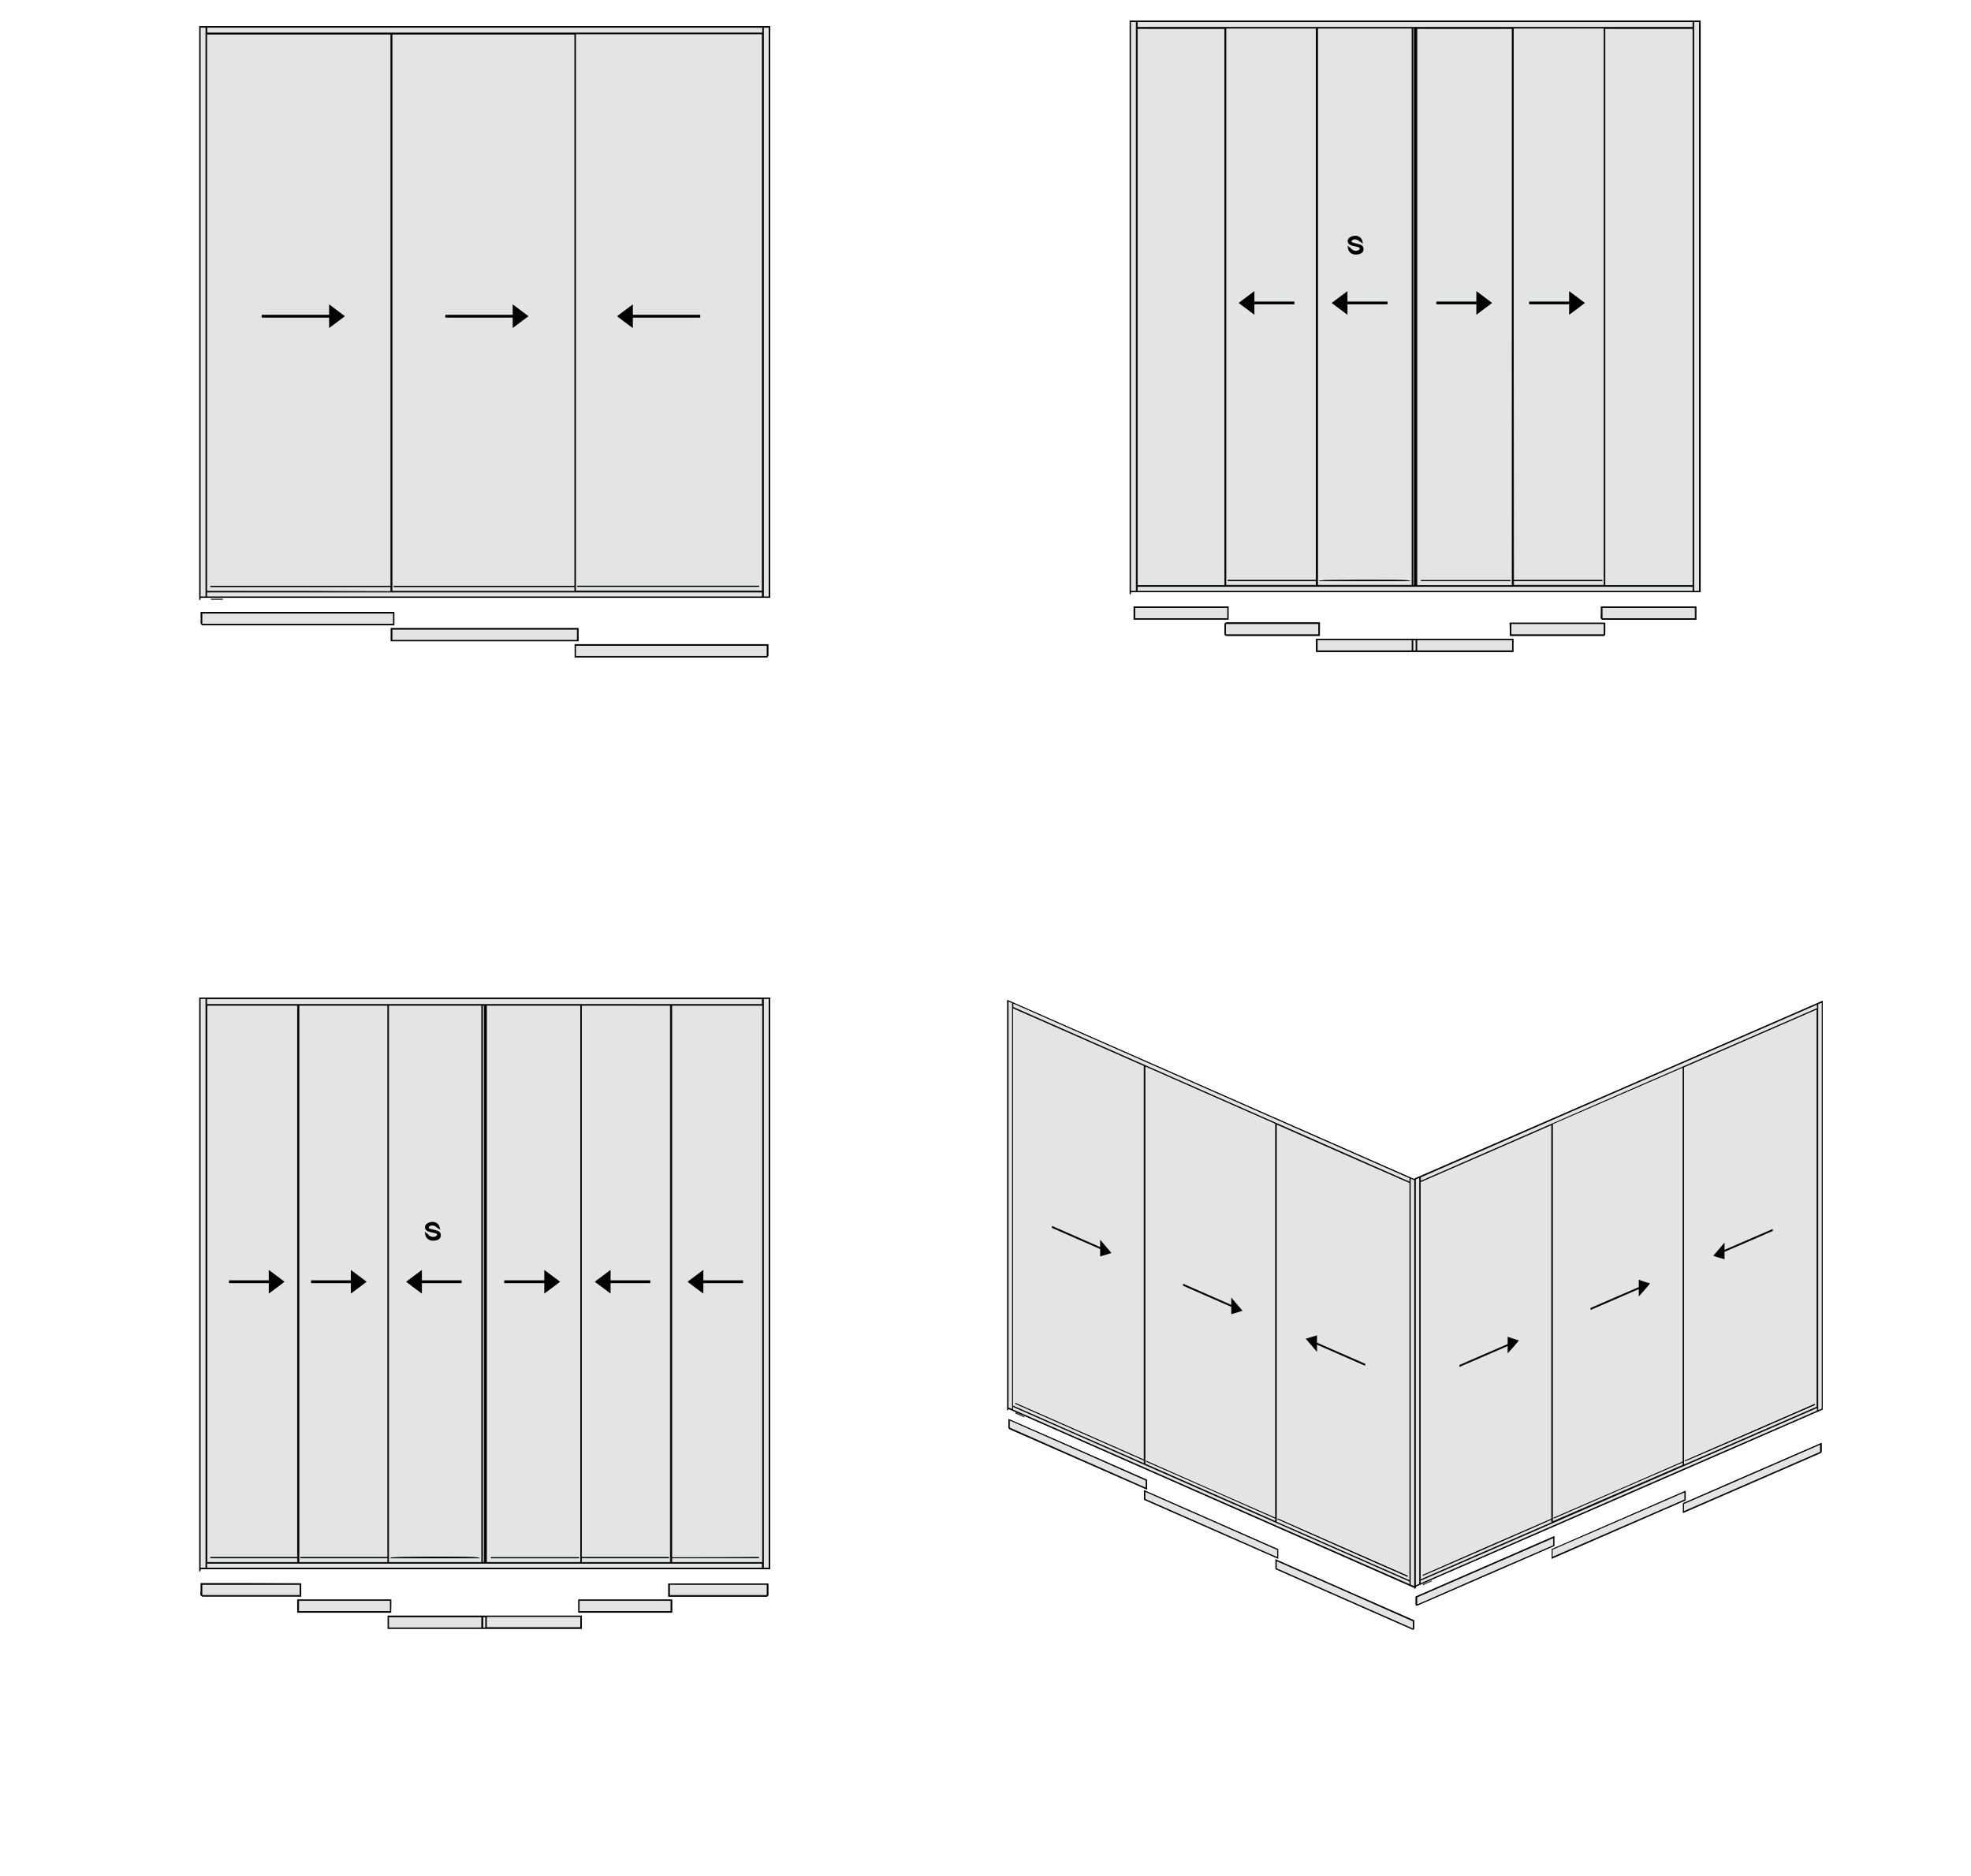 <?xml version="1.0" encoding="utf-8"?>
<!-- Generator: Adobe Illustrator 23.0.1, SVG Export Plug-In . SVG Version: 6.00 Build 0)  -->
<svg version="1.1" id="Layer_1" xmlns="http://www.w3.org/2000/svg" xmlns:xlink="http://www.w3.org/1999/xlink" x="0px" y="0px"
	 viewBox="0 0 698.9 665.2" style="enable-background:new 0 0 698.9 665.2;" xml:space="preserve">
<style type="text/css">
	.st0{fill:#E3E4E4;stroke:#000000;stroke-width:0.25;stroke-miterlimit:10;}
	.st1{stroke:#000000;stroke-width:0.25;stroke-miterlimit:10;}
	.st2{stroke:#000000;stroke-width:0.422;stroke-miterlimit:10;}
</style>
<g>
	<g>
		<g>
			<g>
				<path class="st0" d="M70.8,353.8c0,67.8,0,135.4,0,203.1c0,0,0.1,0,0.1,0c0-0.2,0.1-0.5,0.1-0.7c67.3,0,134.7,0,202,0
					c0-67.5,0-135,0-202.4C205.5,353.8,138.2,353.8,70.8,353.8z M206.2,572.9c-22.9,0-45.8,0-68.6,0c0,1.5,0,2.9,0,4.4
					c22.9,0,45.7,0,68.6,0C206.2,575.8,206.2,574.4,206.2,572.9z M71.3,561.4c0,1.3,0,2.5,0,3.7c0,0.6,0.2,0.8,0.8,0.8
					c11.3,0,22.6,0,33.9,0c0.2,0,0.4,0,0.7,0c0-1.5,0-3,0-4.4C94.9,561.4,83.2,561.4,71.3,561.4z M237.1,565.9c0.3,0,0.5,0,0.7,0
					c11.3,0,22.5,0,33.8,0c0.1,0,0.2,0,0.3,0c0.2-0.1,0.4-0.3,0.4-0.4c0.1-0.6,0-1.2,0-1.7c0-0.8,0-1.5,0-2.3c-11.8,0-23.5,0-35.2,0
					C237.1,562.9,237.1,564.4,237.1,565.9z M238.2,567.2c-11,0-22,0-33,0c0,1.5,0,2.9,0,4.4c11,0,22,0,33,0
					C238.2,570.1,238.2,568.7,238.2,567.2z M138.6,567.2c-11.1,0-22.1,0-33.1,0c0,1.5,0,2.9,0,4.4c11,0,22,0,33,0c0-0.1,0-0.2,0-0.3
					C138.6,569.9,138.6,568.6,138.6,567.2z"/>
				<path class="st1" d="M70.8,353.8c67.4,0,134.8,0,202.2,0c0,67.4,0,134.9,0,202.4c-67.3,0-134.6,0-202,0c0,0.3-0.1,0.5-0.1,0.7
					c0,0-0.1,0-0.1,0C70.8,489.2,70.8,421.5,70.8,353.8z M205.9,553.9c0-65.9,0-131.7,0-197.5c-11.2,0-22.3,0-33.4,0
					c0,65.9,0,131.7,0,197.5C183.7,553.9,194.8,553.9,205.9,553.9z M170.8,553.9c0-65.9,0-131.7,0-197.5c-11,0-22,0-33,0
					c0,65.9,0,131.7,0,197.5C148.8,553.9,159.8,553.9,170.8,553.9z M105.5,552.1c0-65.3,0-130.5,0-195.7c-10.8,0-21.5,0-32.1,0
					c0,65.9,0,131.7,0,197.5c10.7,0,21.4,0,32.1,0c0-0.5,0-1,0-1.6c-10.3,0-20.5,0-30.8,0c0-0.1,0-0.1,0-0.2
					C85,552.1,95.2,552.1,105.5,552.1z M238.2,552.2c10.3,0,20.6,0,30.8,0c0,0.1,0,0.1,0,0.2c-10.3,0-20.5,0-30.8,0
					c0,0.6,0,1.1,0,1.6c10.7,0,21.4,0,32.2,0c0-65.9,0-131.7,0-197.5c-10.8,0-21.5,0-32.2,0C238.2,421.6,238.2,486.8,238.2,552.2z
					 M206.2,356.4c0,65.3,0,130.5,0,195.8c10.3,0,20.6,0,30.9,0c0,0.1,0,0.1,0,0.2c-10.3,0-20.6,0-30.9,0c0,0.6,0,1.1,0,1.6
					c10.5,0,21,0,31.5,0c0-65.9,0-131.7,0-197.5C227.3,356.4,216.8,356.4,206.2,356.4z M106,356.4c0,65.9,0,131.7,0,197.5
					c10.5,0,21,0,31.5,0c0-0.5,0-1,0-1.6c-10.3,0-20.6,0-30.9,0c0-0.1,0-0.1,0-0.2c10.3,0,20.6,0,30.9,0c0-65.3,0-130.5,0-195.7
					C127,356.4,116.5,356.4,106,356.4z M73,555.9c0-67.3,0-134.6,0-201.9c-0.7,0-1.4,0-2,0c0,67.3,0,134.6,0,201.9
					C71.7,555.9,72.3,555.9,73,555.9z M270.7,354c0,67.3,0,134.6,0,201.9c0.7,0,1.4,0,2,0c0-67.3,0-134.6,0-201.9
					C272.1,354,271.4,354,270.7,354z M73.3,356.1c65.7,0,131.4,0,197,0c0-0.7,0-1.4,0-2c-65.7,0-131.3,0-197,0
					C73.3,354.7,73.3,355.4,73.3,356.1z M73.3,555.9c65.7,0,131.4,0,197,0c0-0.6,0-1.1,0-1.7c-65.7,0-131.3,0-197,0
					C73.3,554.8,73.3,555.3,73.3,555.9z M171.7,553.9c0-65.9,0-131.7,0-197.5c-0.2,0-0.4,0-0.6,0c0,65.9,0,131.7,0,197.5
					C171.3,553.9,171.5,553.9,171.7,553.9z M172,553.9c0,0,0.1,0,0.1,0c0-65.8,0-131.7,0-197.5c0,0-0.1,0-0.1,0
					C172,422.2,172,488.1,172,553.9z"/>
				<path class="st1" d="M206.2,572.9c0,1.5,0,2.9,0,4.4c-22.9,0-45.7,0-68.6,0c0-1.5,0-2.9,0-4.4
					C160.4,572.9,183.3,572.9,206.2,572.9z M172.5,573.1c0,1.3,0,2.6,0,3.9c11.2,0,22.3,0,33.4,0c0-1.3,0-2.6,0-3.9
					C194.8,573.1,183.7,573.1,172.5,573.1z M170.8,573.2c-11,0-22,0-33,0c0,1.3,0,2.6,0,3.9c11,0,22,0,33,0
					C170.8,575.8,170.8,574.5,170.8,573.2z M172.2,577.1c0-1.3,0-2.6,0-3.9c-0.4,0-0.7,0-1,0c0,1.3,0,2.6,0,3.9
					C171.5,577.1,171.8,577.1,172.2,577.1z"/>
				<path class="st1" d="M71.3,561.4c11.8,0,23.5,0,35.3,0c0,1.5,0,2.9,0,4.4c-0.2,0-0.4,0-0.7,0c-11.3,0-22.6,0-33.9,0
					c-0.6,0-0.8-0.2-0.8-0.8C71.4,563.9,71.3,562.7,71.3,561.4z M106.4,561.7c-11.6,0-23.2,0-34.8,0c0,1.3,0,2.6,0,3.9
					c11.6,0,23.2,0,34.8,0C106.4,564.3,106.4,563,106.4,561.7z"/>
				<path class="st1" d="M237.1,565.9c0-1.5,0-3,0-4.4c11.7,0,23.4,0,35.2,0c0,0.7,0,1.5,0,2.3c0,0.6,0,1.2,0,1.7
					c0,0.2-0.3,0.3-0.4,0.4c-0.1,0.1-0.2,0-0.3,0c-11.3,0-22.5,0-33.8,0C237.6,565.9,237.4,565.9,237.1,565.9z M272,561.7
					c-11.6,0-23.1,0-34.6,0c0,1.3,0,2.6,0,3.9c11.6,0,23.1,0,34.6,0C272,564.3,272,563,272,561.7z"/>
				<path class="st1" d="M238.2,567.2c0,1.5,0,2.9,0,4.4c-11,0-22,0-33,0c0-1.5,0-2.9,0-4.4C216.1,567.2,227.1,567.2,238.2,567.2z
					 M237.9,567.4c-10.9,0-21.7,0-32.5,0c0,1.3,0,2.6,0,3.9c10.9,0,21.7,0,32.5,0C237.9,570,237.9,568.7,237.9,567.4z"/>
				<path class="st1" d="M138.6,567.2c0,1.4,0,2.7,0,4.1c0,0.1,0,0.2,0,0.3c-11,0-22,0-33,0c0-1.5,0-2.9,0-4.4
					C116.6,567.2,127.6,567.2,138.6,567.2z M138.4,567.4c-10.9,0-21.7,0-32.5,0c0,1.3,0,2.6,0,3.9c10.9,0,21.7,0,32.5,0
					C138.4,570,138.4,568.7,138.4,567.4z"/>
				<path class="st0" d="M205.9,553.9c-11.2,0-22.3,0-33.4,0c0-65.8,0-131.7,0-197.5c11.1,0,22.2,0,33.4,0
					C205.9,422.2,205.9,488,205.9,553.9z M205.2,552.3c0,0,0-0.1,0-0.1c-10.3,0-20.7,0-31,0c0,0,0,0.1,0,0.1
					C184.5,552.3,194.8,552.3,205.2,552.3z"/>
				<path class="st0" d="M170.8,553.9c-11,0-22,0-33,0c0-65.8,0-131.7,0-197.5c11,0,22,0,33,0C170.8,422.2,170.8,488,170.8,553.9z
					 M169.6,552.3c-1.1-0.4-30.7-0.2-31,0C148.9,552.3,159.3,552.3,169.6,552.3z"/>
				<path class="st0" d="M105.5,552.1c-10.3,0-20.5,0-30.8,0c0,0.1,0,0.1,0,0.2c10.3,0,20.5,0,30.8,0c0,0.6,0,1.1,0,1.6
					c-10.7,0-21.4,0-32.1,0c0-65.8,0-131.6,0-197.5c10.7,0,21.4,0,32.1,0C105.5,421.6,105.5,486.8,105.5,552.1z"/>
				<path class="st0" d="M238.2,552.2c0-65.3,0-130.5,0-195.8c10.7,0,21.4,0,32.2,0c0,65.8,0,131.6,0,197.5c-10.7,0-21.4,0-32.2,0
					c0-0.5,0-1,0-1.6c10.3,0,20.5,0,30.8,0c0-0.1,0-0.1,0-0.2C258.8,552.2,248.5,552.2,238.2,552.2z"/>
				<path class="st0" d="M206.2,356.4c10.5,0,21,0,31.5,0c0,65.8,0,131.7,0,197.5c-10.5,0-21,0-31.5,0c0-0.5,0-1,0-1.6
					c10.3,0,20.6,0,30.9,0c0-0.1,0-0.1,0-0.2c-10.3,0-20.5,0-30.9,0C206.2,486.8,206.2,421.6,206.2,356.4z"/>
				<path class="st0" d="M106,356.4c10.5,0,21,0,31.5,0c0,65.2,0,130.4,0,195.7c-10.3,0-20.6,0-30.9,0c0,0.1,0,0.1,0,0.2
					c10.3,0,20.6,0,30.9,0c0,0.6,0,1.1,0,1.6c-10.5,0-21,0-31.5,0C106,488.1,106,422.3,106,356.4z"/>
				<path class="st0" d="M73,555.9c-0.7,0-1.4,0-2,0c0-67.3,0-134.6,0-201.9c0.7,0,1.3,0,2,0C73,421.3,73,488.6,73,555.9z"/>
				<path class="st0" d="M270.7,354c0.7,0,1.4,0,2,0c0,67.3,0,134.6,0,201.9c-0.7,0-1.3,0-2,0C270.7,488.6,270.7,421.4,270.7,354z"
					/>
				<path class="st0" d="M73.3,356.1c0-0.7,0-1.4,0-2c65.7,0,131.3,0,197,0c0,0.7,0,1.3,0,2C204.7,356.1,139.1,356.1,73.3,356.1z"/>
				<path class="st0" d="M73.3,555.9c0-0.6,0-1.1,0-1.7c65.7,0,131.3,0,197,0c0,0.5,0,1.1,0,1.7C204.7,555.9,139.1,555.9,73.3,555.9
					z"/>
				<path class="st0" d="M171.7,553.9c-0.2,0-0.4,0-0.6,0c0-65.8,0-131.7,0-197.5c0.2,0,0.4,0,0.6,0
					C171.7,422.2,171.7,488,171.7,553.9z"/>
				<path class="st0" d="M172,553.9c0-65.8,0-131.7,0-197.5c0,0,0.1,0,0.1,0c0,65.8,0,131.7,0,197.5
					C172.1,553.9,172.1,553.9,172,553.9z"/>
				<path class="st0" d="M172.5,573.1c11.1,0,22.3,0,33.4,0c0,1.3,0,2.6,0,3.9c-11.1,0-22.2,0-33.4,0
					C172.5,575.8,172.5,574.5,172.5,573.1z"/>
				<path class="st0" d="M170.8,573.2c0,1.3,0,2.6,0,3.9c-11,0-22,0-33,0c0-1.3,0-2.6,0-3.9C148.8,573.2,159.8,573.2,170.8,573.2z"
					/>
				<path class="st0" d="M172.2,577.1c-0.4,0-0.7,0-1,0c0-1.3,0-2.6,0-3.9c0.4,0,0.7,0,1,0C172.2,574.4,172.2,575.7,172.2,577.1z"/>
				<path class="st0" d="M106.4,561.7c0,1.3,0,2.6,0,3.9c-11.6,0-23.1,0-34.8,0c0-1.3,0-2.6,0-3.9
					C83.2,561.7,94.8,561.7,106.4,561.7z"/>
				<path class="st0" d="M272,561.7c0,1.3,0,2.6,0,3.9c-11.5,0-23.1,0-34.6,0c0-1.3,0-2.6,0-3.9C248.9,561.7,260.4,561.7,272,561.7z
					"/>
				<path class="st0" d="M237.9,567.4c0,1.3,0,2.6,0,3.9c-10.8,0-21.7,0-32.5,0c0-1.3,0-2.6,0-3.9
					C216.2,567.4,227,567.4,237.9,567.4z"/>
				<path class="st0" d="M138.4,567.4c0,1.3,0,2.6,0,3.9c-10.8,0-21.7,0-32.5,0c0-1.3,0-2.6,0-3.9
					C116.7,567.4,127.5,567.4,138.4,567.4z"/>
				<path class="st1" d="M205.2,552.3c-10.3,0-20.7,0-31,0c0,0,0-0.1,0-0.1c10.3,0,20.7,0,31,0C205.2,552.2,205.2,552.2,205.2,552.3
					z"/>
				<path class="st1" d="M169.6,552.3c-10.3,0-20.7,0-31,0C138.9,552,168.5,551.9,169.6,552.3z"/>
			</g>
		</g>
	</g>
	<g>
		<path d="M198.6,454.4c-1.9-1.4-3.7-2.8-5.6-4.2c0,1.3,0,2.5,0,3.7h-14.2v1h14.2c0,1.2,0,2.4,0,3.7
			C194.9,457.2,196.7,455.9,198.6,454.4z"/>
	</g>
	<g>
		<path d="M144,454.4c1.9-1.4,3.7-2.8,5.6-4.2c0,1.3,0,2.5,0,3.7h14.1v1h-14.1c0,1.2,0,2.4,0,3.7C147.7,457.2,145.9,455.9,144,454.4
			z"/>
	</g>
	<g>
		<path d="M210.9,454.4c1.9-1.4,3.7-2.8,5.6-4.2c0,1.3,0,2.5,0,3.7h14.1v1h-14.1c0,1.2,0,2.4,0,3.7
			C214.7,457.2,212.9,455.9,210.9,454.4z"/>
	</g>
	<g>
		<path d="M243.8,454.4c1.9-1.4,3.7-2.8,5.6-4.2c0,1.3,0,2.5,0,3.7h14.1v1h-14.1c0,1.2,0,2.4,0,3.7
			C247.5,457.2,245.7,455.9,243.8,454.4z"/>
	</g>
	<g>
		<path d="M100.9,454.4c-1.9-1.4-3.7-2.8-5.6-4.2c0,1.3,0,2.5,0,3.7H81.2v1h14.1c0,1.2,0,2.4,0,3.7C97.2,457.2,99,455.9,100.9,454.4
			z"/>
	</g>
	<g>
		<path d="M130,454.4c-1.9-1.4-3.7-2.8-5.6-4.2c0,1.3,0,2.5,0,3.7h-14.1v1h14.1c0,1.2,0,2.4,0,3.7
			C126.3,457.2,128.1,455.9,130,454.4z"/>
	</g>
	<path class="st2" d="M150.9,437.2c0.2,0.2,0.6,0.3,0.7,0.5c0.6,0.9,2,1.3,3,0.8c0.3-0.2,0.6-0.5,0.6-0.8c0-0.3-0.4-0.6-0.7-0.7
		c-0.7-0.2-1.5-0.3-2.2-0.5c-0.7-0.2-1.4-0.6-1.4-1.4c0-0.8,0.6-1.2,1.3-1.5c1.7-0.6,3.3,0.1,3.6,1.9c-0.4-0.3-0.7-0.4-0.9-0.6
		c-0.6-0.6-1.9-0.9-2.6-0.4c-0.2,0.1-0.5,0.4-0.5,0.7c0,0.2,0.3,0.5,0.6,0.6c0.7,0.2,1.5,0.4,2.3,0.6c0.8,0.2,1.4,0.6,1.4,1.5
		c0,0.9-0.6,1.4-1.4,1.6C152.7,440,151.1,439.2,150.9,437.2z"/>
</g>
<g>
	<g>
		<g>
			<g>
				<g>
					<path class="st0" d="M357.5,499.3c48.1,21.2,96.2,42.4,144.3,63.6c0-48.2,0-96.4,0-144.6c-48.2-21.2-96.3-42.4-144.5-63.6
						c0,48.4,0,96.7,0,145.1c0,0,0.1,0,0.1,0C357.4,499.6,357.4,499.5,357.5,499.3z M452.4,553c0,1.1,0,2.1,0,3.2
						c0.2,0.1,0.3,0.1,0.5,0.2c15.9,7,31.9,14,47.8,21.1c0.1,0,0.2,0.1,0.3,0.1c0.1,0,0.3-0.1,0.3-0.2c0-0.9,0-1.9,0-2.9
						C485,567.4,468.7,560.2,452.4,553z M406.6,524.7c-16.3-7.2-32.6-14.3-48.9-21.5c0,0.9,0,1.8,0,2.6c0,0.4,0.1,0.6,0.6,0.8
						c15.9,7,31.9,14,47.8,21c0.2,0.1,0.3,0.1,0.5,0.2C406.6,526.8,406.6,525.8,406.6,524.7z M405.8,531.6
						c15.8,7,31.6,13.9,47.3,20.8c0-1.1,0-2.1,0-3.1c-15.8-7-31.5-13.9-47.3-20.8C405.8,529.5,405.8,530.5,405.8,531.6z
						 M363.1,502.3C363.1,502.3,363.1,502.2,363.1,502.3c-1-0.5-1.9-0.9-2.9-1.4c0,0,0,0.1,0,0.1
						C361.2,501.4,362.1,501.9,363.1,502.3z"/>
					<path class="st1" d="M357.5,499.3c0,0.2,0,0.4-0.1,0.5c0,0-0.1,0-0.1,0c0-48.4,0-96.7,0-145.1c48.1,21.2,96.3,42.4,144.5,63.6
						c0,48.2,0,96.4,0,144.6C453.7,541.7,405.6,520.5,357.5,499.3z M452.6,398.5c0,47.1,0,94.1,0,141.1c15.8,7,31.6,13.9,47.3,20.8
						c0-47,0-94.1,0-141.1C484.1,412.3,468.4,405.4,452.6,398.5z M359.1,498.4c15.6,6.9,31.1,13.7,46.6,20.5c0-0.4,0-0.8,0-1.2
						c-15.2-6.7-30.4-13.4-45.6-20.1c0,0,0-0.1,0-0.1c15.2,6.7,30.4,13.4,45.6,20.1c0-46.6,0-93.2,0-139.8
						c-15.6-6.9-31.1-13.7-46.6-20.5C359.1,404.3,359.1,451.4,359.1,498.4z M452.3,538.2c0-46.7,0-93.3,0-139.8
						c-15.4-6.8-30.9-13.6-46.3-20.4c0,47,0,94.1,0,141.1c15.4,6.8,30.8,13.6,46.3,20.4c0-0.4,0-0.8,0-1.1
						c-15.3-6.7-30.5-13.4-45.8-20.2c0,0,0-0.1,0-0.1C421.8,524.8,437.1,531.5,452.3,538.2z M357.5,354.9c0,48.1,0,96.2,0,144.2
						c0.5,0.2,1,0.4,1.5,0.6c0-48.1,0-96.1,0-144.2C358.4,355.3,358,355.1,357.5,354.9z M500.1,417.7c0,48.1,0,96.2,0,144.2
						c0.5,0.2,1,0.4,1.5,0.6c0-48.1,0-96.1,0-144.2C501.1,418.1,500.6,417.9,500.1,417.7z M499.9,417.6
						c-46.9-20.7-93.9-41.3-140.7-62c0,0.5,0,1,0,1.5c46.9,20.7,93.8,41.3,140.7,62C499.9,418.6,499.9,418.1,499.9,417.6z
						 M359.1,499.8c46.9,20.7,93.8,41.3,140.8,62c0-0.4,0-0.8,0-1.2c-46.9-20.7-93.8-41.3-140.8-62
						C359.1,499,359.1,499.4,359.1,499.8z"/>
					<path class="st1" d="M452.4,553c16.3,7.2,32.5,14.3,48.9,21.5c0,1,0,1.9,0,2.9c0,0.1-0.2,0.1-0.3,0.2c-0.1,0-0.2-0.1-0.3-0.1
						c-15.9-7-31.9-14-47.8-21.1c-0.1-0.1-0.3-0.1-0.5-0.2C452.4,555.2,452.4,554.1,452.4,553z M452.6,553.3c0,1,0,1.9,0,2.8
						c16.2,7.1,32.3,14.2,48.5,21.4c0-0.9,0-1.9,0-2.8C484.9,567.5,468.8,560.4,452.6,553.3z"/>
					<path class="st1" d="M406.6,524.7c0,1.1,0,2.1,0,3.2c-0.2-0.1-0.3-0.1-0.5-0.2c-15.9-7-31.9-14-47.8-21
						c-0.4-0.2-0.6-0.4-0.6-0.8c0-0.8,0-1.7,0-2.6C374,510.3,390.3,517.5,406.6,524.7z M357.9,506.2c16.2,7.1,32.3,14.2,48.5,21.4
						c0-1,0-1.9,0-2.8c-16.2-7.1-32.3-14.2-48.5-21.4C357.9,504.4,357.9,505.3,357.9,506.2z"/>
					<path class="st1" d="M405.8,531.6c0-1.1,0-2.1,0-3.1c15.8,7,31.5,13.9,47.3,20.8c0,1.1,0,2.1,0,3.1
						C437.4,545.5,421.6,538.5,405.8,531.6z M453,549.4c-15.7-6.9-31.3-13.8-47-20.7c0,1,0,1.9,0,2.8c15.7,6.9,31.3,13.8,47,20.7
						C453,551.3,453,550.3,453,549.4z"/>
					<path class="st0" d="M452.6,398.5c15.8,7,31.5,13.9,47.3,20.8c0,47,0,94.1,0,141.1c-15.8-6.9-31.5-13.9-47.3-20.8
						C452.6,492.5,452.6,445.5,452.6,398.5z M453.1,538.5C453.1,538.5,453,538.6,453.1,538.5c15.3,6.8,30.6,13.5,45.9,20.3
						c0,0,0,0,0-0.1C483.6,552,468.3,545.3,453.1,538.5z"/>
					<path class="st0" d="M359.1,498.4c0-47,0-94.1,0-141.1c15.6,6.8,31.1,13.7,46.6,20.5c0,46.6,0,93.2,0,139.8
						c-15.2-6.7-30.4-13.4-45.6-20.1c0,0,0,0.1,0,0.1c15.2,6.7,30.4,13.4,45.6,20.1c0,0.4,0,0.8,0,1.2
						C390.2,512.1,374.7,505.3,359.1,498.4z"/>
					<path class="st0" d="M452.3,538.2c-15.3-6.7-30.5-13.4-45.8-20.2c0,0,0,0.1,0,0.1c15.2,6.7,30.5,13.4,45.8,20.2
						c0,0.4,0,0.8,0,1.1c-15.4-6.8-30.8-13.6-46.3-20.4c0-47,0-94,0-141.1c15.4,6.8,30.8,13.6,46.3,20.4
						C452.3,444.9,452.3,491.5,452.3,538.2z"/>
					<path class="st0" d="M357.5,354.9c0.5,0.2,1,0.4,1.5,0.6c0,48.1,0,96.1,0,144.2c-0.5-0.2-0.9-0.4-1.5-0.6
						C357.5,451,357.5,403,357.5,354.9z"/>
					<path class="st0" d="M500.1,417.7c0.5,0.2,1,0.4,1.5,0.6c0,48.1,0,96.1,0,144.2c-0.5-0.2-0.9-0.4-1.5-0.6
						C500.1,513.9,500.1,465.8,500.1,417.7z"/>
					<path class="st0" d="M499.9,417.6c0,0.5,0,1,0,1.5c-46.9-20.7-93.8-41.3-140.7-62c0-0.5,0-0.9,0-1.5
						C406.1,376.3,453,396.9,499.9,417.6z"/>
					<path class="st0" d="M359.1,499.8c0-0.4,0-0.8,0-1.2c46.9,20.7,93.8,41.3,140.8,62c0,0.4,0,0.8,0,1.2
						C453,541.2,406.1,520.5,359.1,499.8z"/>
					<path class="st0" d="M452.6,553.3c16.2,7.1,32.3,14.2,48.5,21.4c0,0.9,0,1.8,0,2.8c-16.1-7.1-32.3-14.2-48.5-21.4
						C452.6,555.2,452.6,554.3,452.6,553.3z"/>
					<path class="st0" d="M357.9,506.2c0-0.9,0-1.9,0-2.8c16.2,7.1,32.3,14.2,48.5,21.4c0,0.9,0,1.8,0,2.8
						C390.2,520.5,374.1,513.3,357.9,506.2z"/>
					<path class="st0" d="M453,549.4c0,0.9,0,1.9,0,2.8c-15.7-6.9-31.3-13.8-47-20.7c0-0.9,0-1.8,0-2.8
						C421.6,535.6,437.3,542.5,453,549.4z"/>
					<path class="st1" d="M453.1,538.5c15.3,6.7,30.6,13.5,45.9,20.2c0,0,0,0,0,0.1C483.6,552.1,468.3,545.3,453.1,538.5
						C453,538.6,453.1,538.5,453.1,538.5z"/>
				</g>
			</g>
		</g>
		<g>
			<path d="M463,474.6c1.4-0.4,2.7-0.8,4-1.2c0,0.9,0,1.8,0,2.6l17.1,7.5v0.7l-17.1-7.5c0,0.9,0,1.7,0,2.6
				C465.7,477.7,464.4,476.2,463,474.6z"/>
		</g>
		<g>
			<path d="M440.6,464.7c-1.4-1.6-2.7-3.2-4-4.7c0,0.9,0,1.8,0,2.6l-17.1-7.5v0.7l17.1,7.5c0,0.9,0,1.7,0,2.6
				C437.9,465.5,439.2,465.1,440.6,464.7z"/>
		</g>
		<g>
			<path d="M394.1,444.2c-1.4-1.6-2.7-3.2-4-4.7c0,0.9,0,1.8,0,2.6l-17.1-7.5v0.7l17.1,7.5c0,0.9,0,1.7,0,2.6
				C391.5,445,392.7,444.7,394.1,444.2z"/>
		</g>
	</g>
	<g>
		<g>
			<g>
				<path class="st0" d="M501.9,562.4c48.1-20.9,96.2-41.9,144.3-62.8c0-48.2,0-96.4,0-144.6c-48.2,21-96.3,41.9-144.5,62.9
					c0,48.4,0,96.7,0,145.1c0,0,0.1,0,0.1,0C501.9,562.8,501.9,562.6,501.9,562.4z M596.9,533c0,1.1,0,2.1,0,3.2
					c0.2-0.1,0.3-0.1,0.5-0.2c15.9-6.9,31.9-13.9,47.8-20.8c0.1,0,0.2-0.1,0.3-0.1c0.1-0.1,0.3-0.3,0.3-0.4c0-1,0-1.9,0-2.9
					C629.4,518.9,613.2,525.9,596.9,533z M551,544.8c-16.3,7.1-32.6,14.2-48.9,21.3c0,0.9,0,1.7,0,2.6c0,0.5,0.1,0.5,0.6,0.3
					c15.9-6.9,31.9-13.9,47.8-20.8c0.2-0.1,0.3-0.1,0.5-0.2C551,546.9,551,545.9,551,544.8z M550.3,552.4
					c15.8-6.9,31.6-13.7,47.3-20.6c0-1.1,0-2.1,0-3.1c-15.8,6.9-31.5,13.7-47.3,20.6C550.3,550.3,550.3,551.3,550.3,552.4z
					 M507.6,560.5C507.6,560.4,507.6,560.4,507.6,560.5c-1,0.3-1.9,0.8-2.9,1.2c0,0,0,0.1,0,0.1
					C505.6,561.3,506.6,560.9,507.6,560.5z"/>
				<path class="st1" d="M501.9,562.4c0,0.2,0,0.4-0.1,0.6c0,0-0.1,0-0.1,0c0-48.4,0-96.7,0-145.1c48.1-20.9,96.3-41.9,144.5-62.9
					c0,48.2,0,96.4,0,144.6C598.1,520.5,550,541.5,501.9,562.4z M597,378.3c0,47.1,0,94.1,0,141.1c15.8-6.9,31.6-13.7,47.3-20.6
					c0-47,0-94.1,0-141.1C628.6,364.6,612.8,371.4,597,378.3z M503.6,560.1c15.6-6.8,31.1-13.5,46.6-20.3c0-0.4,0-0.8,0-1.2
					c-15.2,6.6-30.4,13.2-45.6,19.9c0,0,0-0.1,0-0.1c15.2-6.6,30.4-13.2,45.6-19.9c0-46.6,0-93.2,0-139.8
					c-15.6,6.8-31.1,13.5-46.6,20.3C503.6,466,503.6,513,503.6,560.1z M596.8,518.2c0-46.7,0-93.3,0-139.8
					c-15.4,6.7-30.9,13.4-46.3,20.1c0,47.1,0,94.1,0,141.1c15.4-6.7,30.8-13.4,46.3-20.1c0-0.4,0-0.8,0-1.1
					c-15.3,6.7-30.5,13.3-45.8,19.9c0,0,0-0.1,0-0.1C566.3,531.5,581.5,524.9,596.8,518.2z M501.9,418c0,48.1,0,96.2,0,144.2
					c0.5-0.2,1-0.4,1.5-0.6c0-48.1,0-96.1,0-144.2C502.9,417.6,502.4,417.8,501.9,418z M644.6,355.9c0,48.1,0,96.2,0,144.2
					c0.5-0.2,1-0.4,1.5-0.6c0-48.1,0-96.1,0-144.2C645.6,355.5,645.1,355.7,644.6,355.9z M644.4,356
					c-46.9,20.4-93.9,40.9-140.7,61.3c0,0.5,0,1,0,1.5c46.9-20.4,93.8-40.8,140.7-61.3C644.4,357,644.4,356.5,644.4,356z
					 M503.6,561.5c46.9-20.4,93.8-40.8,140.8-61.3c0-0.4,0-0.8,0-1.2c-46.9,20.4-93.8,40.8-140.8,61.3
					C503.6,560.7,503.6,561.1,503.6,561.5z"/>
				<path class="st1" d="M596.9,533c16.3-7.1,32.5-14.2,48.9-21.3c0,1,0,1.9,0,2.9c0,0.1-0.2,0.3-0.3,0.4c-0.1,0.1-0.2,0.1-0.3,0.1
					c-15.9,6.9-31.9,13.9-47.8,20.8c-0.1,0.1-0.3,0.1-0.5,0.2C596.9,535.1,596.9,534.1,596.9,533z M597,533.1c0,1,0,1.9,0,2.8
					c16.2-7,32.3-14.1,48.5-21.1c0-0.9,0-1.9,0-2.8C629.4,519.1,613.2,526.1,597,533.1z"/>
				<path class="st1" d="M551,544.8c0,1.1,0,2.1,0,3.2c-0.2,0.1-0.3,0.1-0.5,0.2c-15.9,6.9-31.9,13.9-47.8,20.8
					c-0.4,0.2-0.6,0.1-0.6-0.3c0-0.9,0-1.7,0-2.6C518.5,559,534.7,551.9,551,544.8z M502.4,569c16.2-7,32.3-14.1,48.5-21.1
					c0-1,0-1.9,0-2.8c-16.2,7-32.3,14.1-48.5,21.1C502.4,567.1,502.4,568,502.4,569z"/>
				<path class="st1" d="M550.3,552.4c0-1.1,0-2.1,0-3.1c15.8-6.9,31.5-13.7,47.3-20.6c0,1.1,0,2.1,0,3.1
					C581.8,538.6,566.1,545.5,550.3,552.4z M597.4,528.9c-15.7,6.8-31.3,13.6-47,20.4c0,1,0,1.9,0,2.8c15.7-6.8,31.3-13.6,47-20.4
					C597.4,530.7,597.4,529.8,597.4,528.9z"/>
				<path class="st0" d="M597,378.3c15.8-6.9,31.5-13.7,47.3-20.6c0,47,0,94,0,141.1c-15.8,6.9-31.5,13.7-47.3,20.6
					C597,472.4,597,425.3,597,378.3z M597.5,517.9C597.5,518,597.5,518,597.5,517.9c15.3-6.6,30.6-13.2,45.9-19.9c0,0,0,0,0-0.1
					C628.1,504.6,612.8,511.3,597.5,517.9z"/>
				<path class="st0" d="M503.6,560.1c0-47,0-94.1,0-141.1c15.6-6.8,31.1-13.5,46.6-20.3c0,46.6,0,93.2,0,139.8
					c-15.2,6.6-30.4,13.2-45.6,19.9c0,0,0,0.1,0,0.1c15.2-6.6,30.4-13.2,45.6-19.9c0,0.4,0,0.8,0,1.2
					C534.7,546.5,519.2,553.3,503.6,560.1z"/>
				<path class="st0" d="M596.8,518.2c-15.3,6.7-30.5,13.3-45.8,19.9c0,0,0,0.1,0,0.1c15.2-6.6,30.5-13.3,45.8-19.9
					c0,0.4,0,0.8,0,1.1c-15.4,6.7-30.8,13.4-46.3,20.1c0-47,0-94,0-141.1c15.4-6.7,30.8-13.4,46.3-20.1
					C596.8,425,596.8,471.6,596.8,518.2z"/>
				<path class="st0" d="M501.9,418c0.5-0.2,1-0.4,1.5-0.6c0,48.1,0,96.1,0,144.2c-0.5,0.2-0.9,0.4-1.5,0.6
					C501.9,514.2,501.9,466.1,501.9,418z"/>
				<path class="st0" d="M644.6,355.9c0.5-0.2,1-0.4,1.5-0.6c0,48.1,0,96.1,0,144.2c-0.5,0.2-0.9,0.4-1.5,0.6
					C644.6,452.1,644.6,404,644.6,355.9z"/>
				<path class="st0" d="M644.4,356c0,0.5,0,1,0,1.5c-46.9,20.4-93.8,40.8-140.7,61.3c0-0.5,0-0.9,0-1.5
					C550.5,396.9,597.4,376.4,644.4,356z"/>
				<path class="st0" d="M503.6,561.5c0-0.4,0-0.8,0-1.2c46.9-20.4,93.8-40.8,140.8-61.3c0,0.4,0,0.8,0,1.2
					C597.5,520.6,550.5,541,503.6,561.5z"/>
				<path class="st0" d="M597,533.1c16.2-7,32.3-14.1,48.5-21.1c0,0.9,0,1.8,0,2.8c-16.1,7-32.3,14.1-48.5,21.1
					C597,535,597,534.1,597,533.1z"/>
				<path class="st0" d="M502.4,569c0-0.9,0-1.9,0-2.8c16.2-7,32.3-14.1,48.5-21.1c0,0.9,0,1.8,0,2.8
					C534.7,554.9,518.5,561.9,502.4,569z"/>
				<path class="st0" d="M597.4,528.9c0,0.9,0,1.9,0,2.8c-15.7,6.8-31.3,13.6-47,20.4c0-0.9,0-1.8,0-2.8
					C566.1,542.5,581.8,535.7,597.4,528.9z"/>
				<path class="st1" d="M597.5,517.9c15.3-6.7,30.6-13.3,45.9-20c0,0,0,0,0,0.1C628.1,504.7,612.8,511.4,597.5,517.9
					C597.5,518,597.5,518,597.5,517.9z"/>
			</g>
		</g>
	</g>
	<g>
		<path d="M607.5,445.2c1.4-1.6,2.7-3.1,4-4.7c0,0.9,0,1.8,0,2.6l17.1-7.4v0.7l-17.1,7.4c0,0.9,0,1.7,0,2.6
			C610.2,446.1,608.9,445.7,607.5,445.2z"/>
	</g>
	<g>
		<path d="M585.1,455c-1.4-0.4-2.7-0.8-4-1.3c0,0.9,0,1.8,0,2.6l-17.1,7.4v0.7l17.1-7.4c0,0.9,0,1.7,0,2.6
			C582.4,458.2,583.7,456.7,585.1,455z"/>
	</g>
	<g>
		<path d="M538.6,475.2c-1.4-0.4-2.7-0.8-4-1.3c0,0.9,0,1.8,0,2.6l-17.1,7.4v0.7l17.1-7.4c0,0.9,0,1.7,0,2.6
			C535.9,478.4,537.2,476.9,538.6,475.2z"/>
	</g>
</g>
<g>
	<g>
		<g>
			<g>
				<path class="st0" d="M71,211.8c67.4,0,134.7,0,202,0c0-67.5,0-134.9,0-202.4c-67.4,0-134.8,0-202.2,0c0,67.7,0,135.4,0,203.1
					c0,0,0.1,0,0.1,0C70.9,212.3,70.9,212.1,71,211.8z M203.9,228.5c0,1.5,0,3,0,4.4c0.3,0,0.5,0,0.7,0c22.3,0,44.6,0,66.9,0
					c0.1,0,0.3,0,0.4,0c0.2-0.1,0.4-0.3,0.4-0.4c0-1.3,0-2.7,0-4C249.4,228.5,226.7,228.5,203.9,228.5z M139.7,217.1
					c-22.8,0-45.6,0-68.4,0c0,1.2,0,2.4,0,3.6c0,0.6,0.2,0.8,0.8,0.8c22.3,0,44.6,0,66.9,0c0.2,0,0.4,0,0.7,0
					C139.7,220,139.7,218.6,139.7,217.1z M138.7,227.2c22.1,0,44.2,0,66.3,0c0-1.5,0-2.9,0-4.4c-22.1,0-44.2,0-66.3,0
					C138.7,224.3,138.7,225.7,138.7,227.2z M78.9,212.5c0,0,0-0.1,0-0.1c-1.3,0-2.7,0-4,0c0,0,0,0.1,0,0.1
					C76.2,212.5,77.5,212.5,78.9,212.5z"/>
				<path class="st1" d="M71,211.8c0,0.3-0.1,0.5-0.1,0.7c0,0-0.1,0-0.1,0c0-67.7,0-135.4,0-203.1c67.4,0,134.8,0,202.2,0
					c0,67.4,0,134.9,0,202.4C205.7,211.8,138.3,211.8,71,211.8z M204.1,12c0,65.9,0,131.7,0,197.5c22.1,0,44.2,0,66.2,0
					c0-65.9,0-131.7,0-197.5C248.3,12,226.2,12,204.1,12z M73.3,209.6c21.8,0,43.5,0,65.3,0c0-0.6,0-1.1,0-1.7
					c-21.3,0-42.6,0-63.9,0c0-0.1,0-0.1,0-0.2c21.3,0,42.6,0,63.9,0c0-65.3,0-130.5,0-195.7c-21.8,0-43.5,0-65.3,0
					C73.3,77.9,73.3,143.7,73.3,209.6z M203.8,207.8c0-65.4,0-130.6,0-195.8c-21.6,0-43.2,0-64.8,0c0,65.9,0,131.7,0,197.5
					c21.6,0,43.2,0,64.8,0c0-0.5,0-1.1,0-1.6c-21.4,0-42.7,0-64.1,0c0-0.1,0-0.1,0-0.2C161.1,207.8,182.4,207.8,203.8,207.8z
					 M71,9.7c0,67.3,0,134.6,0,201.9c0.7,0,1.4,0,2,0C73,144.2,73,77,73,9.7C72.3,9.7,71.7,9.7,71,9.7z M270.7,9.7
					c0,67.3,0,134.6,0,201.9c0.7,0,1.4,0,2,0c0-67.3,0-134.6,0-201.9C272,9.7,271.4,9.7,270.7,9.7z M270.4,9.7
					c-65.7,0-131.4,0-197,0c0,0.7,0,1.4,0,2c65.7,0,131.3,0,197,0C270.4,11,270.4,10.4,270.4,9.7z M73.3,211.6c65.7,0,131.4,0,197,0
					c0-0.6,0-1.1,0-1.7c-65.7,0-131.3,0-197,0C73.3,210.4,73.3,211,73.3,211.6z"/>
				<path class="st1" d="M203.9,228.5c22.8,0,45.6,0,68.4,0c0,1.4,0,2.7,0,4c0,0.1-0.2,0.3-0.4,0.4c-0.1,0.1-0.2,0-0.4,0
					c-22.3,0-44.6,0-66.9,0c-0.2,0-0.4,0-0.7,0C203.9,231.5,203.9,230.1,203.9,228.5z M204.1,228.8c0,1.3,0,2.6,0,3.9
					c22.7,0,45.3,0,67.9,0c0-1.3,0-2.6,0-3.9C249.4,228.8,226.8,228.8,204.1,228.8z"/>
				<path class="st1" d="M139.7,217.1c0,1.5,0,2.9,0,4.4c-0.2,0-0.5,0-0.7,0c-22.3,0-44.6,0-66.9,0c-0.6,0-0.8-0.2-0.8-0.8
					c0.1-1.2,0-2.4,0-3.6C94.1,217.1,116.9,217.1,139.7,217.1z M71.6,221.3c22.7,0,45.3,0,67.9,0c0-1.3,0-2.6,0-3.9
					c-22.6,0-45.2,0-67.9,0C71.6,218.7,71.6,219.9,71.6,221.3z"/>
				<path class="st1" d="M138.7,227.2c0-1.5,0-2.9,0-4.4c22.1,0,44.2,0,66.3,0c0,1.5,0,2.9,0,4.4
					C182.8,227.2,160.8,227.2,138.7,227.2z M204.7,223.1c-21.9,0-43.9,0-65.7,0c0,1.3,0,2.6,0,3.9c21.9,0,43.8,0,65.7,0
					C204.7,225.7,204.7,224.4,204.7,223.1z"/>
				<path class="st0" d="M204.1,12c22.1,0,44.2,0,66.2,0c0,65.8,0,131.7,0,197.5c-22.1,0-44.1,0-66.2,0
					C204.1,143.7,204.1,77.9,204.1,12z M204.8,207.8c0,0,0,0.1,0,0.1c21.4,0,42.8,0,64.2,0c0,0,0-0.1,0-0.1
					C247.6,207.8,226.2,207.8,204.8,207.8z"/>
				<path class="st0" d="M73.3,209.6c0-65.9,0-131.7,0-197.5c21.8,0,43.5,0,65.3,0c0,65.2,0,130.4,0,195.7c-21.3,0-42.6,0-63.9,0
					c0,0.1,0,0.1,0,0.2c21.3,0,42.5,0,63.9,0c0,0.6,0,1.1,0,1.7C116.9,209.6,95.1,209.6,73.3,209.6z"/>
				<path class="st0" d="M203.8,207.8c-21.4,0-42.7,0-64.1,0c0,0.1,0,0.1,0,0.2c21.3,0,42.7,0,64.1,0c0,0.5,0,1.1,0,1.6
					c-21.6,0-43.1,0-64.8,0c0-65.8,0-131.6,0-197.5c21.6,0,43.1,0,64.8,0C203.8,77.3,203.8,142.5,203.8,207.8z"/>
				<path class="st0" d="M71,9.7c0.7,0,1.4,0,2,0c0,67.3,0,134.6,0,201.9c-0.7,0-1.3,0-2,0C71,144.3,71,77,71,9.7z"/>
				<path class="st0" d="M270.7,9.7c0.7,0,1.4,0,2,0c0,67.3,0,134.6,0,201.9c-0.7,0-1.3,0-2,0C270.7,144.3,270.7,77,270.7,9.7z"/>
				<path class="st0" d="M270.4,9.7c0,0.7,0,1.4,0,2c-65.7,0-131.3,0-197,0c0-0.7,0-1.3,0-2C139,9.7,204.7,9.7,270.4,9.7z"/>
				<path class="st0" d="M73.3,211.6c0-0.6,0-1.1,0-1.7c65.7,0,131.3,0,197,0c0,0.5,0,1.1,0,1.7C204.7,211.6,139,211.6,73.3,211.6z"
					/>
				<path class="st0" d="M204.1,228.8c22.6,0,45.2,0,67.9,0c0,1.3,0,2.6,0,3.9c-22.6,0-45.2,0-67.9,0
					C204.1,231.4,204.1,230.1,204.1,228.8z"/>
				<path class="st0" d="M71.6,221.3c0-1.3,0-2.6,0-3.9c22.6,0,45.2,0,67.9,0c0,1.3,0,2.6,0,3.9C116.9,221.3,94.3,221.3,71.6,221.3z
					"/>
				<path class="st0" d="M204.7,223.1c0,1.3,0,2.6,0,3.9c-21.9,0-43.8,0-65.7,0c0-1.3,0-2.6,0-3.9
					C160.8,223.1,182.7,223.1,204.7,223.1z"/>
				<path class="st1" d="M204.8,207.8c21.4,0,42.8,0,64.2,0c0,0,0,0.1,0,0.1c-21.4,0-42.8,0-64.2,0
					C204.8,207.9,204.8,207.8,204.8,207.8z"/>
			</g>
		</g>
	</g>
	<g>
		<path d="M218.8,112.1c1.9-1.4,3.7-2.8,5.6-4.2c0,1.3,0,2.5,0,3.7h23.9v1h-23.9c0,1.2,0,2.4,0,3.7
			C222.5,114.9,220.7,113.6,218.8,112.1z"/>
	</g>
	<g>
		<path d="M187.4,112.1c-1.9-1.4-3.7-2.8-5.6-4.2c0,1.3,0,2.5,0,3.7h-23.9v1h23.9c0,1.2,0,2.4,0,3.7
			C183.6,114.9,185.4,113.6,187.4,112.1z"/>
	</g>
	<g>
		<path d="M122.3,112.1c-1.9-1.4-3.7-2.8-5.6-4.2c0,1.3,0,2.5,0,3.7H92.8v1h23.9c0,1.2,0,2.4,0,3.7
			C118.6,114.9,120.3,113.6,122.3,112.1z"/>
	</g>
</g>
<g>
	<g>
		<g>
			<g>
				<path class="st0" d="M400.7,7.4c0,67.7,0,135.4,0,203.1c0,0,0.1,0,0.1,0c0-0.2,0.1-0.5,0.1-0.7c67.3,0,134.7,0,202,0
					c0-67.5,0-134.9,0-202.4C535.5,7.4,468.1,7.4,400.7,7.4z M466.8,231c23.3,0,46.5,0,69.7,0c0-1.5,0-3,0-4.4
					c-23.3,0-46.5,0-69.7,0C466.8,228,466.8,229.5,466.8,231z M567.8,215.1c0,1.3,0,2.5,0,3.7c0,0.7,0.2,0.8,0.8,0.8
					c10.7,0,21.4,0,32.1,0c0.2,0,0.4,0,0.7,0c0-1.5,0-3,0-4.4C590.2,215.1,579,215.1,567.8,215.1z M535.5,225.3c0.2,0,0.4,0,0.6,0
					c10.7,0,21.5,0,32.2,0c0.1,0,0.2,0,0.3,0c0.2-0.1,0.4-0.3,0.4-0.4c0.1-0.6,0-1.2,0-1.9c0-0.7,0-1.4,0-2.1c-11.2,0-22.4,0-33.6,0
					C535.5,222.3,535.5,223.8,535.5,225.3z M467.9,220.8c-0.3,0-0.5,0-0.7,0c-3.7,0-7.4,0-11.1,0c-7,0-14,0-21,0
					c-0.6,0-0.8,0.2-0.8,0.8c0,1,0.1,1.9,0,2.9c0,0.6,0.1,0.8,0.8,0.8c10.7,0,21.4,0,32.1,0c0.2,0,0.4,0,0.6,0
					C467.9,223.8,467.9,222.3,467.9,220.8z M435.5,219.5c0-1.5,0-3,0-4.4c-11.2,0-22.3,0-33.4,0c0,1.5,0,2.9,0,4.4
					C413.3,219.5,424.4,219.5,435.5,219.5z"/>
				<path class="st1" d="M400.7,7.4c67.4,0,134.8,0,202.2,0c0,67.5,0,134.9,0,202.4c-67.3,0-134.6,0-202,0c0,0.3-0.1,0.5-0.1,0.7
					c0,0-0.1,0-0.1,0C400.7,142.9,400.7,75.2,400.7,7.4z M536.2,207.6c0-65.9,0-131.7,0-197.5c-11.3,0-22.5,0-33.8,0
					c0,65.9,0,131.7,0,197.5C513.7,207.6,524.9,207.6,536.2,207.6z M467.2,10c0,65.9,0,131.7,0,197.5c11.2,0,22.4,0,33.5,0
					c0-65.9,0-131.7,0-197.5C489.5,10,478.4,10,467.2,10z M536.6,10c0,65.3,0,130.5,0,195.8c10.5,0,21,0,31.4,0c0,0.1,0,0.1,0,0.2
					c-10.5,0-20.9,0-31.4,0c0,0.6,0,1.1,0,1.6c10.7,0,21.4,0,32.1,0c0-65.9,0-131.7,0-197.5C558.1,10,547.4,10,536.6,10z M434.7,10
					c0,65.9,0,131.7,0,197.5c10.7,0,21.4,0,32,0c0-0.5,0-1,0-1.6c-10.4,0-20.9,0-31.3,0c0-0.1,0-0.1,0-0.2c10.4,0,20.9,0,31.3,0
					c0-65.3,0-130.5,0-195.7C456.1,10,445.4,10,434.7,10z M569.1,207.6c10.4,0,20.8,0,31.2,0c0-65.9,0-131.7,0-197.5
					c-10.4,0-20.8,0-31.2,0C569.1,75.9,569.1,141.7,569.1,207.6z M434.3,207.6c0-65.9,0-131.7,0-197.5c-10.4,0-20.7,0-31,0
					c0,65.9,0,131.7,0,197.5C413.6,207.6,423.9,207.6,434.3,207.6z M402.9,209.6c0-67.3,0-134.6,0-201.9c-0.7,0-1.4,0-2,0
					c0,67.3,0,134.6,0,201.9C401.6,209.6,402.2,209.6,402.9,209.6z M602.6,209.6c0-67.3,0-134.6,0-201.9c-0.7,0-1.4,0-2,0
					c0,67.3,0,134.6,0,201.9C601.3,209.6,601.9,209.6,602.6,209.6z M600.3,7.7c-65.7,0-131.4,0-197,0c0,0.7,0,1.4,0,2
					c65.7,0,131.3,0,197,0C600.3,9.1,600.3,8.4,600.3,7.7z M600.3,207.9c-65.7,0-131.4,0-197,0c0,0.6,0,1.1,0,1.7
					c65.7,0,131.3,0,197,0C600.3,209,600.3,208.5,600.3,207.9z M501,10c0,65.9,0,131.7,0,197.6c0.2,0,0.4,0,0.5-0.1
					c0-65.9,0-131.7,0-197.5C501.4,10,501.2,10,501,10z M501.9,207.6c0,0,0.1,0,0.1,0c0-65.8,0-131.7,0-197.5c0,0-0.1,0-0.1,0
					C501.9,75.9,501.9,141.7,501.9,207.6z"/>
				<path class="st1" d="M466.8,231c0-1.5,0-2.9,0-4.4c23.2,0,46.5,0,69.7,0c0,1.4,0,2.9,0,4.4C513.3,231,490.1,231,466.8,231z
					 M536.3,226.8c-11.3,0-22.6,0-33.9,0c0,1.3,0,2.6,0,3.9c11.3,0,22.6,0,33.9,0C536.3,229.4,536.3,228.1,536.3,226.8z
					 M467.1,230.7c11.3,0,22.5,0,33.6,0c0-1.3,0-2.6,0-3.9c-11.2,0-22.4,0-33.6,0C467.1,228.1,467.1,229.4,467.1,230.7z
					 M502.1,226.8c-0.4,0-0.7,0-1.1,0c0,1.3,0,2.6,0,3.9c0.4,0,0.7,0,1.1,0C502.1,229.4,502.1,228.1,502.1,226.8z"/>
				<path class="st1" d="M567.8,215.1c11.2,0,22.4,0,33.5,0c0,1.5,0,2.9,0,4.4c-0.2,0-0.4,0-0.7,0c-10.7,0-21.4,0-32.1,0
					c-0.6,0-0.8-0.1-0.8-0.8C567.9,217.6,567.8,216.4,567.8,215.1z M568.1,215.4c0,1.3,0,2.6,0,3.9c11,0,22,0,33,0
					c0-1.3,0-2.6,0-3.9C590.1,215.4,579.1,215.4,568.1,215.4z"/>
				<path class="st1" d="M535.5,225.3c0-1.5,0-3,0-4.4c11.2,0,22.3,0,33.6,0c0,0.7,0,1.4,0,2.1c0,0.6,0,1.2,0,1.9
					c0,0.2-0.3,0.3-0.4,0.4c-0.1,0-0.2,0-0.3,0c-10.7,0-21.5,0-32.2,0C535.9,225.3,535.7,225.3,535.5,225.3z M568.8,221.1
					c-11,0-22,0-33,0c0,1.3,0,2.6,0,3.9c11,0,22,0,33,0C568.8,223.7,568.8,222.4,568.8,221.1z"/>
				<path class="st1" d="M467.9,220.8c0,1.5,0,3,0,4.5c-0.2,0-0.4,0-0.6,0c-10.7,0-21.4,0-32.1,0c-0.6,0-0.8-0.2-0.8-0.8
					c0.1-1,0-1.9,0-2.9c0-0.6,0.1-0.8,0.8-0.8c7,0,14,0,21,0c3.7,0,7.4,0,11.1,0C467.4,220.8,467.6,220.8,467.9,220.8z M434.6,225
					c11.1,0,22,0,33,0c0-1.3,0-2.6,0-3.9c-11,0-22,0-33,0C434.6,222.4,434.6,223.7,434.6,225z"/>
				<path class="st1" d="M435.5,219.5c-11.1,0-22.2,0-33.4,0c0-1.5,0-2.9,0-4.4c11.1,0,22.2,0,33.4,0
					C435.5,216.6,435.5,218,435.5,219.5z M435.3,215.4c-11,0-22,0-32.9,0c0,1.3,0,2.6,0,3.9c11,0,21.9,0,32.9,0
					C435.3,218,435.3,216.7,435.3,215.4z"/>
				<path class="st0" d="M536.2,207.6c-11.3,0-22.5,0-33.8,0c0-65.8,0-131.7,0-197.5c11.2,0,22.5,0,33.8,0
					C536.2,75.9,536.2,141.7,536.2,207.6z M504,205.8c0,0,0,0.1,0,0.1c10.5,0,21,0,31.5,0c0,0,0-0.1,0-0.1
					C525,205.8,514.5,205.8,504,205.8z"/>
				<path class="st0" d="M467.2,10c11.2,0,22.3,0,33.5,0c0,65.8,0,131.7,0,197.5c-11.2,0-22.3,0-33.5,0
					C467.2,141.8,467.2,75.9,467.2,10z M499.5,205.9c-1.1-0.4-31.3-0.2-31.6,0C478.4,205.9,488.9,205.9,499.5,205.9z"/>
				<path class="st0" d="M536.6,10c10.7,0,21.4,0,32.2,0c0,65.9,0,131.7,0,197.5c-10.7,0-21.4,0-32.1,0c0-0.5,0-1,0-1.6
					c10.5,0,20.9,0,31.4,0c0-0.1,0-0.1,0-0.2c-10.5,0-20.9,0-31.4,0C536.6,140.5,536.6,75.3,536.6,10z"/>
				<path class="st0" d="M434.7,10c10.7,0,21.3,0,32,0c0,65.2,0,130.4,0,195.7c-10.4,0-20.9,0-31.3,0c0,0.1,0,0.1,0,0.2
					c10.4,0,20.8,0,31.3,0c0,0.6,0,1.1,0,1.6c-10.6,0-21.3,0-32,0C434.7,141.8,434.7,75.9,434.7,10z"/>
				<path class="st0" d="M569.1,207.6c0-65.9,0-131.7,0-197.5c10.4,0,20.7,0,31.2,0c0,65.8,0,131.6,0,197.5
					C589.9,207.6,579.5,207.6,569.1,207.6z"/>
				<path class="st0" d="M434.3,207.6c-10.4,0-20.7,0-31,0c0-65.8,0-131.7,0-197.5c10.3,0,20.7,0,31,0
					C434.3,75.9,434.3,141.7,434.3,207.6z"/>
				<path class="st0" d="M402.9,209.6c-0.7,0-1.4,0-2,0c0-67.3,0-134.6,0-201.9c0.7,0,1.3,0,2,0C402.9,75,402.9,142.2,402.9,209.6z"
					/>
				<path class="st0" d="M602.6,209.6c-0.7,0-1.4,0-2,0c0-67.3,0-134.6,0-201.9c0.7,0,1.3,0,2,0C602.6,75,602.6,142.2,602.6,209.6z"
					/>
				<path class="st0" d="M600.3,7.7c0,0.7,0,1.4,0,2c-65.7,0-131.3,0-197,0c0-0.7,0-1.3,0-2C468.9,7.7,534.6,7.7,600.3,7.7z"/>
				<path class="st0" d="M600.3,207.9c0,0.6,0,1.1,0,1.7c-65.7,0-131.3,0-197,0c0-0.5,0-1.1,0-1.7
					C468.9,207.9,534.6,207.9,600.3,207.9z"/>
				<path class="st0" d="M501,10c0.2,0,0.4,0,0.5,0c0,65.8,0,131.7,0,197.5c-0.2,0-0.3,0-0.5,0.1C501,141.8,501,75.9,501,10z"/>
				<path class="st0" d="M501.9,207.6c0-65.8,0-131.7,0-197.5c0,0,0.1,0,0.1,0c0,65.8,0,131.7,0,197.5
					C502,207.6,502,207.6,501.9,207.6z"/>
				<path class="st0" d="M536.3,226.8c0,1.3,0,2.6,0,3.9c-11.3,0-22.6,0-33.9,0c0-1.3,0-2.6,0-3.9
					C513.7,226.8,525,226.8,536.3,226.8z"/>
				<path class="st0" d="M467.1,230.7c0-1.3,0-2.6,0-3.9c11.2,0,22.4,0,33.6,0c0,1.3,0,2.6,0,3.9
					C489.5,230.7,478.3,230.7,467.1,230.7z"/>
				<path class="st0" d="M502.1,226.8c0,1.3,0,2.6,0,3.9c-0.3,0-0.7,0-1.1,0c0-1.3,0-2.6,0-3.9C501.4,226.8,501.7,226.8,502.1,226.8
					z"/>
				<path class="st0" d="M568.1,215.4c11,0,22,0,33,0c0,1.3,0,2.6,0,3.9c-11,0-22,0-33,0C568.1,218,568.1,216.7,568.1,215.4z"/>
				<path class="st0" d="M568.8,221.1c0,1.3,0,2.6,0,3.9c-11,0-22,0-33,0c0-1.3,0-2.6,0-3.9C546.7,221.1,557.7,221.1,568.8,221.1z"
					/>
				<path class="st0" d="M434.6,225c0-1.3,0-2.6,0-3.9c11,0,22,0,33,0c0,1.3,0,2.6,0,3.9C456.6,225,445.6,225,434.6,225z"/>
				<path class="st0" d="M435.3,215.4c0,1.3,0,2.6,0,3.9c-11,0-21.9,0-32.9,0c0-1.3,0-2.6,0-3.9
					C413.3,215.4,424.3,215.4,435.3,215.4z"/>
				<path class="st1" d="M504,205.8c10.5,0,21,0,31.5,0c0,0,0,0.1,0,0.1c-10.5,0-21,0-31.5,0C504,205.9,504,205.9,504,205.8z"/>
				<path class="st1" d="M499.5,205.9c-10.5,0-21.1,0-31.6,0C468.1,205.7,498.4,205.6,499.5,205.9z"/>
			</g>
		</g>
	</g>
	<path class="st2" d="M478.1,87.6c0.2,0.2,0.6,0.3,0.7,0.5c0.6,0.9,2,1.3,3,0.8c0.3-0.2,0.6-0.5,0.6-0.8c0-0.3-0.4-0.6-0.7-0.7
		c-0.7-0.2-1.5-0.3-2.2-0.5c-0.7-0.2-1.4-0.6-1.4-1.4c0-0.8,0.6-1.2,1.3-1.5c1.7-0.6,3.3,0.1,3.6,1.9c-0.4-0.3-0.7-0.4-0.9-0.6
		c-0.6-0.6-1.9-0.9-2.6-0.4c-0.2,0.1-0.5,0.4-0.5,0.7c0,0.2,0.3,0.5,0.6,0.6c0.7,0.2,1.5,0.4,2.3,0.6c0.8,0.2,1.4,0.6,1.4,1.5
		c0,0.9-0.6,1.4-1.4,1.6C479.9,90.4,478.3,89.6,478.1,87.6z"/>
	<g>
		<path d="M439.2,107.4c1.9-1.4,3.7-2.8,5.6-4.2c0,1.3,0,2.5,0,3.7H459v1h-14.2c0,1.2,0,2.4,0,3.7
			C443,110.2,441.2,108.9,439.2,107.4z"/>
	</g>
	<g>
		<path d="M472.2,107.4c1.9-1.4,3.7-2.8,5.6-4.2c0,1.3,0,2.5,0,3.7h14.2v1h-14.2c0,1.2,0,2.4,0,3.7
			C475.9,110.2,474.2,108.9,472.2,107.4z"/>
	</g>
	<g>
		<path d="M562,107.4c-1.9-1.4-3.7-2.8-5.6-4.2c0,1.3,0,2.5,0,3.7h-14.2v1h14.2c0,1.2,0,2.4,0,3.7
			C558.3,110.2,560.1,108.9,562,107.4z"/>
	</g>
	<g>
		<path d="M529.1,107.4c-1.9-1.4-3.7-2.8-5.6-4.2c0,1.3,0,2.5,0,3.7h-14.2v1h14.2c0,1.2,0,2.4,0,3.7
			C525.3,110.2,527.1,108.9,529.1,107.4z"/>
	</g>
</g>
</svg>

